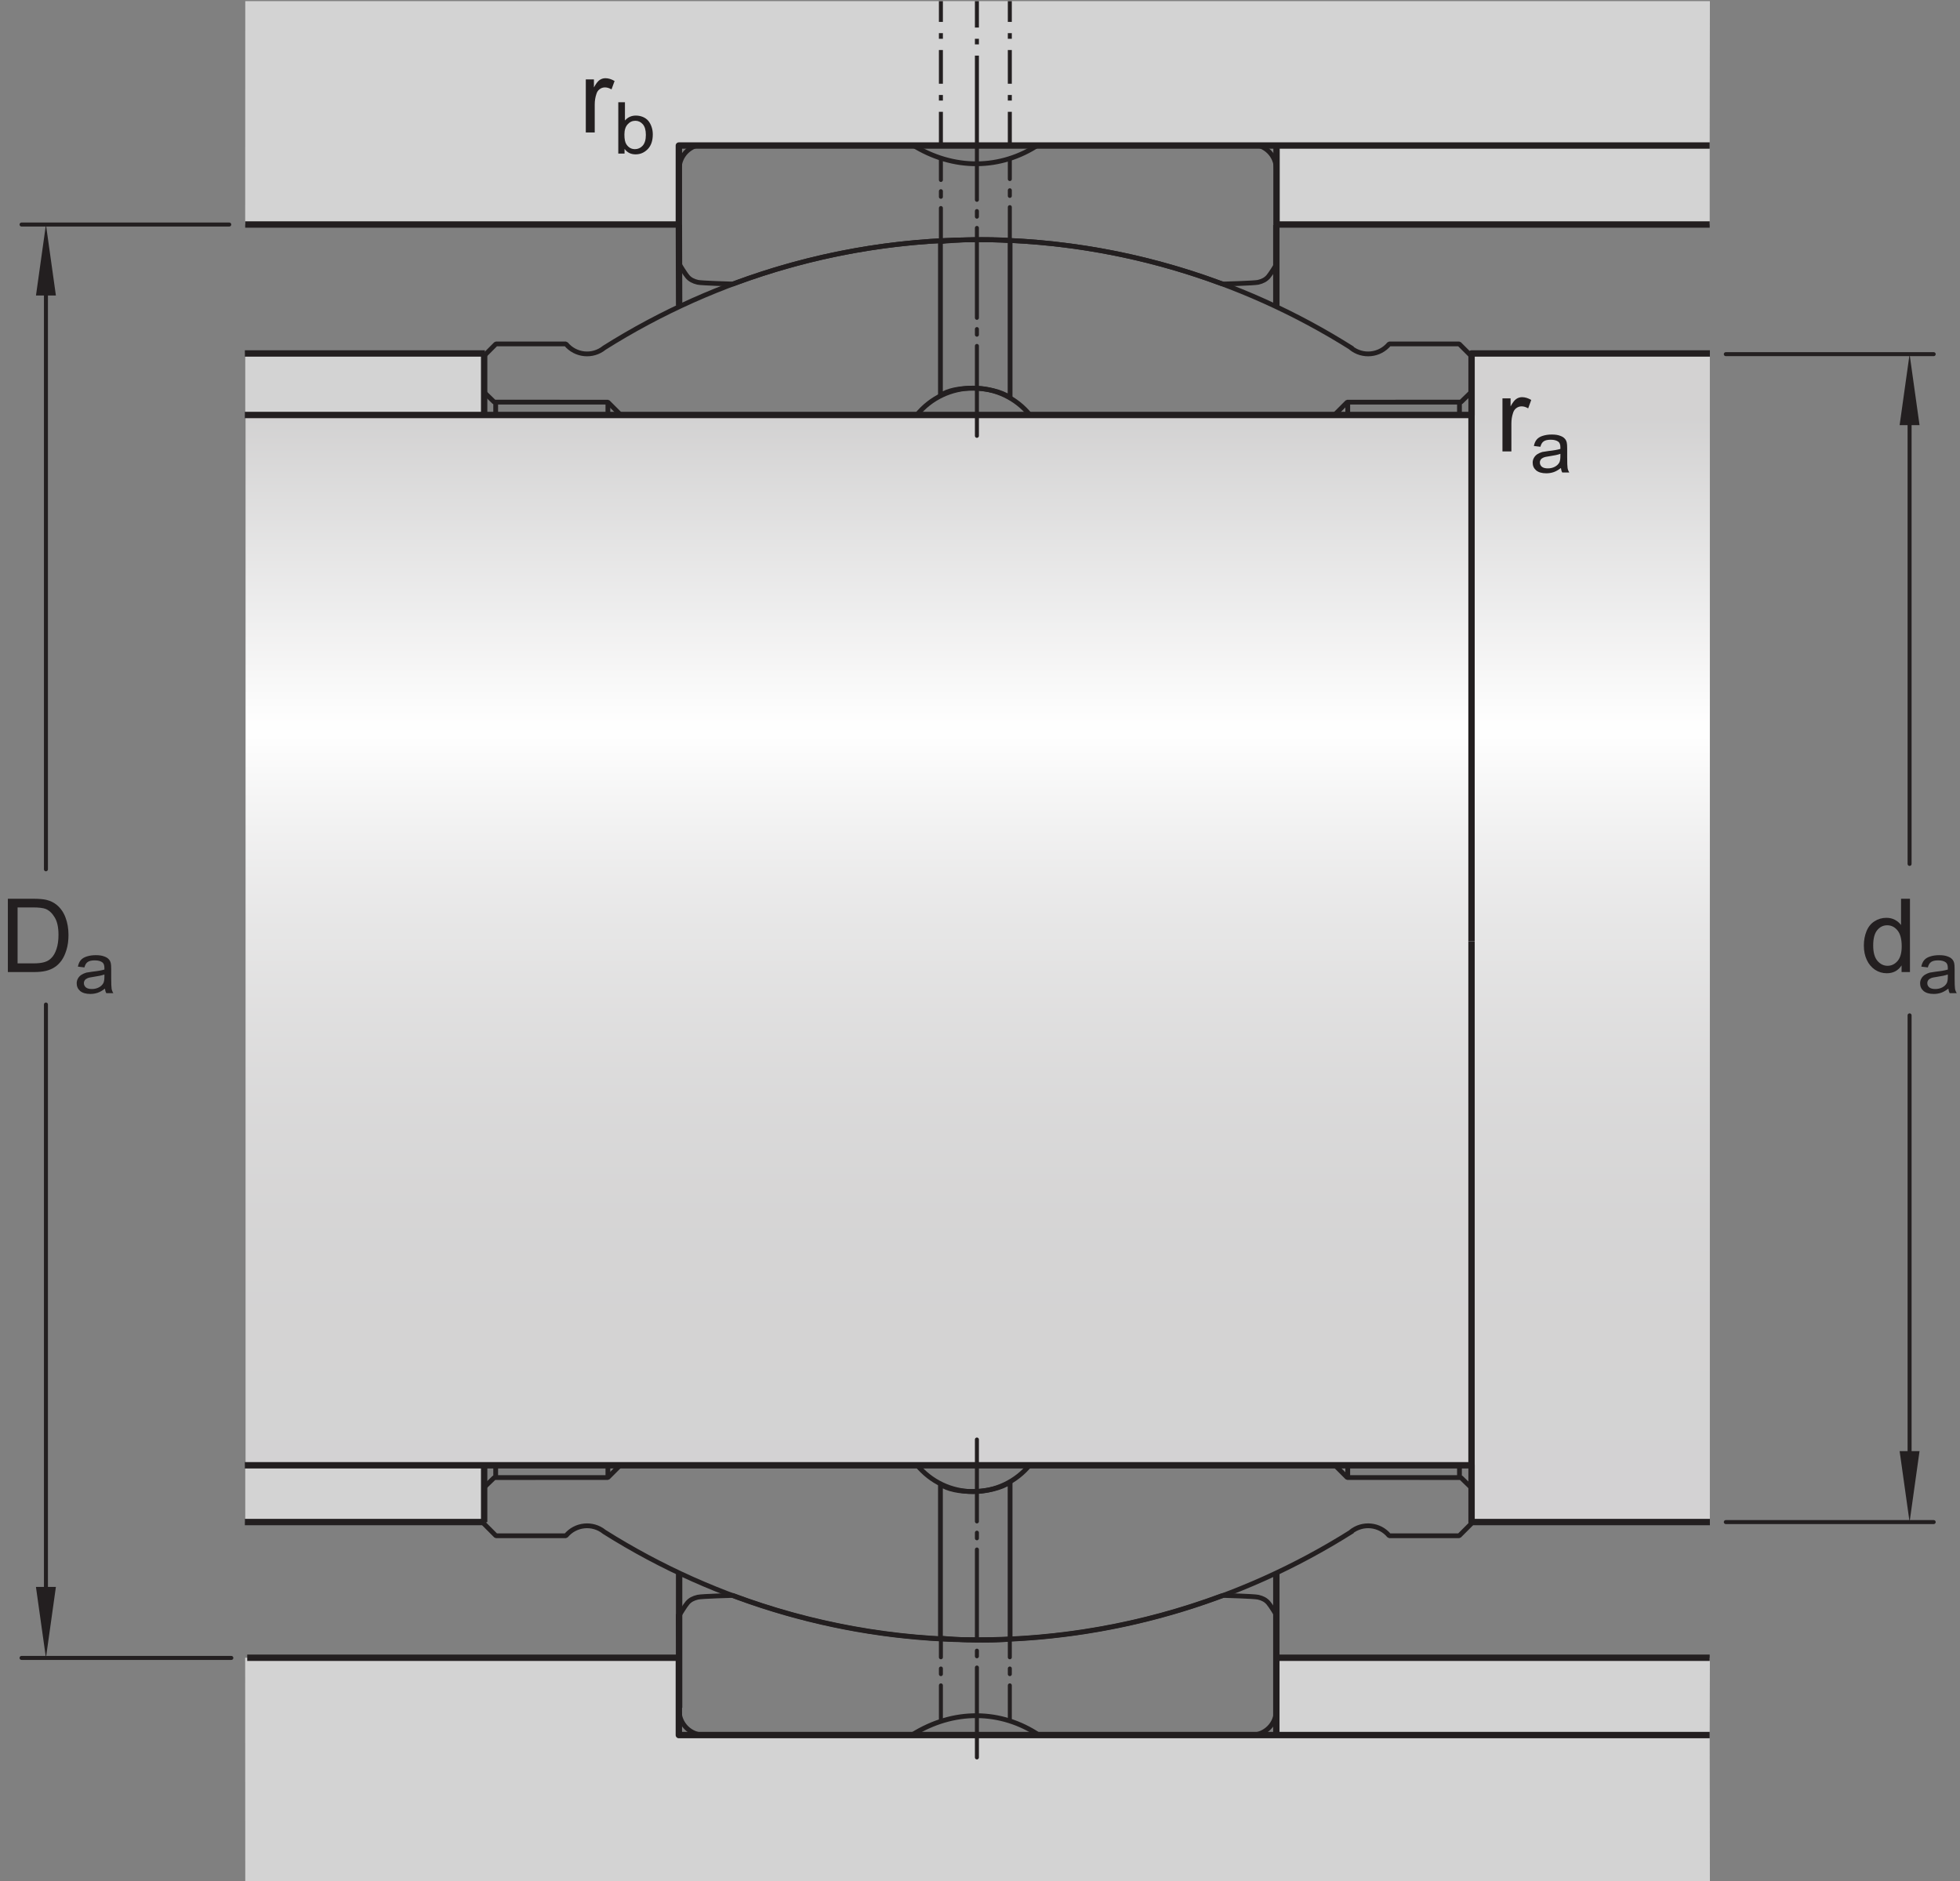 <?xml version="1.0" encoding="UTF-8"?>
<svg xmlns="http://www.w3.org/2000/svg" xmlns:xlink="http://www.w3.org/1999/xlink" width="229.85pt" height="220.59pt" viewBox="0 0 229.85 220.59" version="1.1">
<rect x="0" y="0" width="229.85" height="220.59" fill="#808080" stroke="none"/>
<defs>
<g>
<symbol overflow="visible" id="glyph0-0">
<path style="stroke:none;" d="M 1.5 0 L 1.5 -7.5 L 7.5 -7.5 L 7.5 0 Z M 1.688 -0.188 L 7.312 -0.188 L 7.312 -7.312 L 1.688 -7.312 Z M 1.688 -0.188 "/>
</symbol>
<symbol overflow="visible" id="glyph0-1">
<path style="stroke:none;" d="M 0.922 0 L 0.922 -8.594 L 3.891 -8.594 C 4.555 -8.594 5.066 -8.551 5.422 -8.469 C 5.91 -8.352 6.328 -8.148 6.672 -7.859 C 7.129 -7.473 7.469 -6.977 7.688 -6.375 C 7.914 -5.781 8.031 -5.102 8.031 -4.344 C 8.031 -3.688 7.953 -3.109 7.797 -2.609 C 7.648 -2.109 7.457 -1.691 7.219 -1.359 C 6.977 -1.023 6.711 -0.766 6.422 -0.578 C 6.141 -0.391 5.801 -0.242 5.406 -0.141 C 5.008 -0.047 4.551 0 4.031 0 Z M 2.062 -1.016 L 3.891 -1.016 C 4.461 -1.016 4.91 -1.066 5.234 -1.172 C 5.555 -1.273 5.812 -1.426 6 -1.625 C 6.27 -1.883 6.477 -2.242 6.625 -2.703 C 6.781 -3.16 6.859 -3.711 6.859 -4.359 C 6.859 -5.254 6.707 -5.941 6.406 -6.422 C 6.113 -6.91 5.758 -7.238 5.344 -7.406 C 5.031 -7.52 4.539 -7.578 3.875 -7.578 L 2.062 -7.578 Z M 2.062 -1.016 "/>
</symbol>
<symbol overflow="visible" id="glyph0-2">
<path style="stroke:none;" d="M 4.828 0 L 4.828 -0.781 C 4.43 -0.164 3.852 0.141 3.094 0.141 C 2.594 0.141 2.133 0.004 1.719 -0.266 C 1.301 -0.547 0.977 -0.93 0.75 -1.422 C 0.52 -1.91 0.406 -2.473 0.406 -3.109 C 0.406 -3.723 0.508 -4.285 0.719 -4.797 C 0.926 -5.305 1.238 -5.691 1.656 -5.953 C 2.07 -6.223 2.535 -6.359 3.047 -6.359 C 3.422 -6.359 3.754 -6.281 4.047 -6.125 C 4.336 -5.969 4.578 -5.766 4.766 -5.516 L 4.766 -8.594 L 5.812 -8.594 L 5.812 0 Z M 1.5 -3.109 C 1.5 -2.305 1.664 -1.707 2 -1.312 C 2.332 -0.926 2.727 -0.734 3.188 -0.734 C 3.645 -0.734 4.035 -0.922 4.359 -1.297 C 4.68 -1.672 4.844 -2.242 4.844 -3.016 C 4.844 -3.867 4.676 -4.492 4.344 -4.891 C 4.02 -5.285 3.617 -5.484 3.141 -5.484 C 2.672 -5.484 2.281 -5.289 1.969 -4.906 C 1.656 -4.531 1.5 -3.93 1.5 -3.109 Z M 1.5 -3.109 "/>
</symbol>
<symbol overflow="visible" id="glyph0-3">
<path style="stroke:none;" d="M 0.781 0 L 0.781 -6.219 L 1.734 -6.219 L 1.734 -5.281 C 1.973 -5.719 2.191 -6.004 2.391 -6.141 C 2.598 -6.285 2.828 -6.359 3.078 -6.359 C 3.43 -6.359 3.789 -6.25 4.156 -6.031 L 3.797 -5.047 C 3.535 -5.203 3.281 -5.281 3.031 -5.281 C 2.789 -5.281 2.578 -5.207 2.391 -5.062 C 2.211 -4.926 2.086 -4.734 2.016 -4.484 C 1.891 -4.109 1.828 -3.703 1.828 -3.266 L 1.828 0 Z M 0.781 0 "/>
</symbol>
<symbol overflow="visible" id="glyph1-0">
<path style="stroke:none;" d="M 1.125 0 L 1.125 -5.25 L 5.625 -5.25 L 5.625 0 Z M 1.266 -0.125 L 5.484 -0.125 L 5.484 -5.125 L 1.266 -5.125 Z M 1.266 -0.125 "/>
</symbol>
<symbol overflow="visible" id="glyph1-1">
<path style="stroke:none;" d="M 3.641 -0.531 C 3.348 -0.301 3.066 -0.141 2.797 -0.047 C 2.523 0.047 2.234 0.094 1.922 0.094 C 1.41 0.094 1.016 -0.02 0.734 -0.25 C 0.461 -0.488 0.328 -0.789 0.328 -1.156 C 0.328 -1.363 0.379 -1.555 0.484 -1.734 C 0.586 -1.91 0.723 -2.051 0.891 -2.156 C 1.055 -2.258 1.242 -2.344 1.453 -2.406 C 1.609 -2.438 1.844 -2.473 2.156 -2.516 C 2.801 -2.586 3.273 -2.672 3.578 -2.766 C 3.578 -2.867 3.578 -2.93 3.578 -2.953 C 3.578 -3.254 3.504 -3.469 3.359 -3.594 C 3.148 -3.758 2.848 -3.844 2.453 -3.844 C 2.078 -3.844 1.801 -3.781 1.625 -3.656 C 1.445 -3.539 1.316 -3.328 1.234 -3.016 L 0.469 -3.109 C 0.531 -3.422 0.641 -3.672 0.797 -3.859 C 0.961 -4.055 1.195 -4.203 1.5 -4.297 C 1.812 -4.398 2.164 -4.453 2.562 -4.453 C 2.969 -4.453 3.289 -4.406 3.531 -4.312 C 3.781 -4.227 3.961 -4.117 4.078 -3.984 C 4.203 -3.859 4.285 -3.695 4.328 -3.5 C 4.359 -3.363 4.375 -3.133 4.375 -2.812 L 4.375 -1.828 C 4.375 -1.141 4.391 -0.703 4.422 -0.516 C 4.453 -0.336 4.52 -0.164 4.625 0 L 3.797 0 C 3.711 -0.156 3.66 -0.332 3.641 -0.531 Z M 3.578 -2.188 C 3.285 -2.082 2.852 -1.988 2.281 -1.906 C 1.957 -1.863 1.727 -1.812 1.594 -1.75 C 1.457 -1.695 1.352 -1.617 1.281 -1.516 C 1.207 -1.41 1.172 -1.297 1.172 -1.172 C 1.172 -0.973 1.25 -0.805 1.406 -0.672 C 1.562 -0.547 1.797 -0.484 2.109 -0.484 C 2.41 -0.484 2.68 -0.547 2.922 -0.672 C 3.16 -0.797 3.336 -0.961 3.453 -1.172 C 3.535 -1.336 3.578 -1.586 3.578 -1.922 Z M 3.578 -2.188 "/>
</symbol>
<symbol overflow="visible" id="glyph1-2">
<path style="stroke:none;" d="M 1.328 0 L 0.594 0 L 0.594 -6.016 L 1.375 -6.016 L 1.375 -3.875 C 1.707 -4.258 2.133 -4.453 2.656 -4.453 C 2.945 -4.453 3.219 -4.398 3.469 -4.297 C 3.727 -4.191 3.941 -4.039 4.109 -3.844 C 4.273 -3.645 4.406 -3.406 4.5 -3.125 C 4.594 -2.852 4.641 -2.562 4.641 -2.25 C 4.641 -1.5 4.441 -0.922 4.047 -0.516 C 3.648 -0.109 3.176 0.094 2.625 0.094 C 2.07 0.094 1.641 -0.117 1.328 -0.547 Z M 1.312 -2.219 C 1.312 -1.688 1.391 -1.305 1.547 -1.078 C 1.797 -0.703 2.129 -0.516 2.547 -0.516 C 2.898 -0.516 3.203 -0.648 3.453 -0.922 C 3.703 -1.203 3.828 -1.625 3.828 -2.188 C 3.828 -2.75 3.707 -3.164 3.469 -3.438 C 3.227 -3.707 2.938 -3.844 2.594 -3.844 C 2.238 -3.844 1.938 -3.703 1.688 -3.422 C 1.438 -3.148 1.312 -2.75 1.312 -2.219 Z M 1.312 -2.219 "/>
</symbol>
</g>
<clipPath id="clip1">
  <path d="M 172.57 41.445 L 200.516 41.445 L 200.516 48.66 L 172.57 48.66 Z M 28.797 48.66 L 200.516 48.66 L 200.516 171.789 L 28.797 171.789 Z M 172.57 171.789 L 200.516 171.789 L 200.516 178.477 L 172.57 178.477 Z M 172.57 171.789 "/>
</clipPath>
<linearGradient id="linear0" gradientUnits="userSpaceOnUse" x1="-0.064" y1="0" x2="1.068" y2="0" gradientTransform="matrix(0,121.014,-121.014,0,114.657,49.191)">
<stop offset="0" style="stop-color:rgb(82.745%,82.431%,82.509%);stop-opacity:1;"/>
<stop offset="0.031" style="stop-color:rgb(82.745%,82.431%,82.509%);stop-opacity:1;"/>
<stop offset="0.047" style="stop-color:rgb(82.745%,82.431%,82.509%);stop-opacity:1;"/>
<stop offset="0.055" style="stop-color:rgb(82.745%,82.431%,82.509%);stop-opacity:1;"/>
<stop offset="0.059" style="stop-color:rgb(82.941%,82.629%,82.707%);stop-opacity:1;"/>
<stop offset="0.062" style="stop-color:rgb(83.134%,82.828%,82.904%);stop-opacity:1;"/>
<stop offset="0.066" style="stop-color:rgb(83.389%,83.087%,83.162%);stop-opacity:1;"/>
<stop offset="0.07" style="stop-color:rgb(83.643%,83.345%,83.42%);stop-opacity:1;"/>
<stop offset="0.074" style="stop-color:rgb(83.899%,83.606%,83.678%);stop-opacity:1;"/>
<stop offset="0.078" style="stop-color:rgb(84.152%,83.864%,83.936%);stop-opacity:1;"/>
<stop offset="0.082" style="stop-color:rgb(84.407%,84.123%,84.193%);stop-opacity:1;"/>
<stop offset="0.086" style="stop-color:rgb(84.66%,84.381%,84.451%);stop-opacity:1;"/>
<stop offset="0.09" style="stop-color:rgb(84.917%,84.642%,84.709%);stop-opacity:1;"/>
<stop offset="0.094" style="stop-color:rgb(85.17%,84.9%,84.967%);stop-opacity:1;"/>
<stop offset="0.098" style="stop-color:rgb(85.425%,85.159%,85.225%);stop-opacity:1;"/>
<stop offset="0.102" style="stop-color:rgb(85.678%,85.417%,85.483%);stop-opacity:1;"/>
<stop offset="0.105" style="stop-color:rgb(85.934%,85.678%,85.741%);stop-opacity:1;"/>
<stop offset="0.109" style="stop-color:rgb(86.188%,85.936%,85.999%);stop-opacity:1;"/>
<stop offset="0.113" style="stop-color:rgb(86.443%,86.195%,86.256%);stop-opacity:1;"/>
<stop offset="0.117" style="stop-color:rgb(86.696%,86.453%,86.514%);stop-opacity:1;"/>
<stop offset="0.121" style="stop-color:rgb(86.951%,86.714%,86.772%);stop-opacity:1;"/>
<stop offset="0.125" style="stop-color:rgb(87.206%,86.972%,87.03%);stop-opacity:1;"/>
<stop offset="0.129" style="stop-color:rgb(87.459%,87.231%,87.288%);stop-opacity:1;"/>
<stop offset="0.133" style="stop-color:rgb(87.714%,87.489%,87.546%);stop-opacity:1;"/>
<stop offset="0.137" style="stop-color:rgb(87.968%,87.75%,87.804%);stop-opacity:1;"/>
<stop offset="0.141" style="stop-color:rgb(88.223%,88.008%,88.062%);stop-opacity:1;"/>
<stop offset="0.145" style="stop-color:rgb(88.477%,88.268%,88.319%);stop-opacity:1;"/>
<stop offset="0.148" style="stop-color:rgb(88.731%,88.525%,88.577%);stop-opacity:1;"/>
<stop offset="0.152" style="stop-color:rgb(88.986%,88.786%,88.835%);stop-opacity:1;"/>
<stop offset="0.156" style="stop-color:rgb(89.241%,89.044%,89.093%);stop-opacity:1;"/>
<stop offset="0.16" style="stop-color:rgb(89.494%,89.304%,89.351%);stop-opacity:1;"/>
<stop offset="0.164" style="stop-color:rgb(89.749%,89.561%,89.609%);stop-opacity:1;"/>
<stop offset="0.168" style="stop-color:rgb(90.004%,89.822%,89.867%);stop-opacity:1;"/>
<stop offset="0.172" style="stop-color:rgb(90.259%,90.08%,90.125%);stop-opacity:1;"/>
<stop offset="0.176" style="stop-color:rgb(90.512%,90.34%,90.382%);stop-opacity:1;"/>
<stop offset="0.18" style="stop-color:rgb(90.767%,90.598%,90.64%);stop-opacity:1;"/>
<stop offset="0.184" style="stop-color:rgb(91.022%,90.858%,90.898%);stop-opacity:1;"/>
<stop offset="0.188" style="stop-color:rgb(91.275%,91.116%,91.156%);stop-opacity:1;"/>
<stop offset="0.191" style="stop-color:rgb(91.53%,91.376%,91.414%);stop-opacity:1;"/>
<stop offset="0.195" style="stop-color:rgb(91.783%,91.634%,91.672%);stop-opacity:1;"/>
<stop offset="0.199" style="stop-color:rgb(92.039%,91.895%,91.93%);stop-opacity:1;"/>
<stop offset="0.203" style="stop-color:rgb(92.293%,92.152%,92.188%);stop-opacity:1;"/>
<stop offset="0.207" style="stop-color:rgb(92.548%,92.412%,92.445%);stop-opacity:1;"/>
<stop offset="0.211" style="stop-color:rgb(92.801%,92.67%,92.703%);stop-opacity:1;"/>
<stop offset="0.215" style="stop-color:rgb(93.057%,92.931%,92.961%);stop-opacity:1;"/>
<stop offset="0.219" style="stop-color:rgb(93.311%,93.188%,93.219%);stop-opacity:1;"/>
<stop offset="0.223" style="stop-color:rgb(93.565%,93.448%,93.477%);stop-opacity:1;"/>
<stop offset="0.227" style="stop-color:rgb(93.819%,93.706%,93.735%);stop-opacity:1;"/>
<stop offset="0.23" style="stop-color:rgb(94.073%,93.967%,93.993%);stop-opacity:1;"/>
<stop offset="0.234" style="stop-color:rgb(94.328%,94.225%,94.25%);stop-opacity:1;"/>
<stop offset="0.238" style="stop-color:rgb(94.582%,94.484%,94.508%);stop-opacity:1;"/>
<stop offset="0.242" style="stop-color:rgb(94.836%,94.742%,94.766%);stop-opacity:1;"/>
<stop offset="0.246" style="stop-color:rgb(95.091%,95.003%,95.024%);stop-opacity:1;"/>
<stop offset="0.25" style="stop-color:rgb(95.346%,95.261%,95.282%);stop-opacity:1;"/>
<stop offset="0.254" style="stop-color:rgb(95.599%,95.52%,95.54%);stop-opacity:1;"/>
<stop offset="0.258" style="stop-color:rgb(95.854%,95.778%,95.798%);stop-opacity:1;"/>
<stop offset="0.262" style="stop-color:rgb(96.109%,96.039%,96.056%);stop-opacity:1;"/>
<stop offset="0.266" style="stop-color:rgb(96.364%,96.297%,96.313%);stop-opacity:1;"/>
<stop offset="0.27" style="stop-color:rgb(96.617%,96.556%,96.571%);stop-opacity:1;"/>
<stop offset="0.273" style="stop-color:rgb(96.872%,96.814%,96.829%);stop-opacity:1;"/>
<stop offset="0.277" style="stop-color:rgb(97.127%,97.075%,97.087%);stop-opacity:1;"/>
<stop offset="0.281" style="stop-color:rgb(97.382%,97.333%,97.345%);stop-opacity:1;"/>
<stop offset="0.285" style="stop-color:rgb(97.635%,97.592%,97.603%);stop-opacity:1;"/>
<stop offset="0.289" style="stop-color:rgb(97.89%,97.85%,97.861%);stop-opacity:1;"/>
<stop offset="0.293" style="stop-color:rgb(98.145%,98.111%,98.119%);stop-opacity:1;"/>
<stop offset="0.297" style="stop-color:rgb(98.398%,98.369%,98.376%);stop-opacity:1;"/>
<stop offset="0.301" style="stop-color:rgb(98.653%,98.628%,98.634%);stop-opacity:1;"/>
<stop offset="0.305" style="stop-color:rgb(98.906%,98.886%,98.892%);stop-opacity:1;"/>
<stop offset="0.309" style="stop-color:rgb(99.162%,99.147%,99.15%);stop-opacity:1;"/>
<stop offset="0.312" style="stop-color:rgb(99.416%,99.405%,99.408%);stop-opacity:1;"/>
<stop offset="0.328" style="stop-color:rgb(99.475%,99.466%,99.467%);stop-opacity:1;"/>
<stop offset="0.332" style="stop-color:rgb(99.266%,99.252%,99.255%);stop-opacity:1;"/>
<stop offset="0.336" style="stop-color:rgb(98.997%,98.979%,98.984%);stop-opacity:1;"/>
<stop offset="0.34" style="stop-color:rgb(98.735%,98.712%,98.718%);stop-opacity:1;"/>
<stop offset="0.344" style="stop-color:rgb(98.473%,98.445%,98.451%);stop-opacity:1;"/>
<stop offset="0.348" style="stop-color:rgb(98.215%,98.181%,98.19%);stop-opacity:1;"/>
<stop offset="0.352" style="stop-color:rgb(97.957%,97.919%,97.928%);stop-opacity:1;"/>
<stop offset="0.355" style="stop-color:rgb(97.705%,97.662%,97.673%);stop-opacity:1;"/>
<stop offset="0.359" style="stop-color:rgb(97.452%,97.406%,97.417%);stop-opacity:1;"/>
<stop offset="0.363" style="stop-color:rgb(97.205%,97.154%,97.166%);stop-opacity:1;"/>
<stop offset="0.367" style="stop-color:rgb(96.957%,96.902%,96.916%);stop-opacity:1;"/>
<stop offset="0.371" style="stop-color:rgb(96.715%,96.655%,96.671%);stop-opacity:1;"/>
<stop offset="0.375" style="stop-color:rgb(96.471%,96.407%,96.423%);stop-opacity:1;"/>
<stop offset="0.379" style="stop-color:rgb(96.234%,96.165%,96.182%);stop-opacity:1;"/>
<stop offset="0.383" style="stop-color:rgb(95.998%,95.924%,95.943%);stop-opacity:1;"/>
<stop offset="0.387" style="stop-color:rgb(95.766%,95.689%,95.708%);stop-opacity:1;"/>
<stop offset="0.391" style="stop-color:rgb(95.532%,95.451%,95.471%);stop-opacity:1;"/>
<stop offset="0.395" style="stop-color:rgb(95.306%,95.221%,95.242%);stop-opacity:1;"/>
<stop offset="0.398" style="stop-color:rgb(95.079%,94.989%,95.012%);stop-opacity:1;"/>
<stop offset="0.402" style="stop-color:rgb(94.856%,94.763%,94.786%);stop-opacity:1;"/>
<stop offset="0.406" style="stop-color:rgb(94.633%,94.536%,94.56%);stop-opacity:1;"/>
<stop offset="0.41" style="stop-color:rgb(94.417%,94.315%,94.341%);stop-opacity:1;"/>
<stop offset="0.414" style="stop-color:rgb(94.199%,94.092%,94.119%);stop-opacity:1;"/>
<stop offset="0.418" style="stop-color:rgb(93.987%,93.877%,93.904%);stop-opacity:1;"/>
<stop offset="0.422" style="stop-color:rgb(93.773%,93.66%,93.687%);stop-opacity:1;"/>
<stop offset="0.426" style="stop-color:rgb(93.565%,93.449%,93.478%);stop-opacity:1;"/>
<stop offset="0.43" style="stop-color:rgb(93.358%,93.237%,93.268%);stop-opacity:1;"/>
<stop offset="0.434" style="stop-color:rgb(93.155%,93.031%,93.062%);stop-opacity:1;"/>
<stop offset="0.438" style="stop-color:rgb(92.952%,92.824%,92.856%);stop-opacity:1;"/>
<stop offset="0.441" style="stop-color:rgb(92.755%,92.624%,92.656%);stop-opacity:1;"/>
<stop offset="0.445" style="stop-color:rgb(92.557%,92.421%,92.455%);stop-opacity:1;"/>
<stop offset="0.449" style="stop-color:rgb(92.363%,92.224%,92.259%);stop-opacity:1;"/>
<stop offset="0.453" style="stop-color:rgb(92.169%,92.027%,92.062%);stop-opacity:1;"/>
<stop offset="0.457" style="stop-color:rgb(91.982%,91.835%,91.872%);stop-opacity:1;"/>
<stop offset="0.461" style="stop-color:rgb(91.792%,91.643%,91.679%);stop-opacity:1;"/>
<stop offset="0.465" style="stop-color:rgb(91.608%,91.455%,91.493%);stop-opacity:1;"/>
<stop offset="0.469" style="stop-color:rgb(91.423%,91.267%,91.306%);stop-opacity:1;"/>
<stop offset="0.473" style="stop-color:rgb(91.245%,91.084%,91.124%);stop-opacity:1;"/>
<stop offset="0.477" style="stop-color:rgb(91.063%,90.901%,90.941%);stop-opacity:1;"/>
<stop offset="0.48" style="stop-color:rgb(90.891%,90.724%,90.765%);stop-opacity:1;"/>
<stop offset="0.484" style="stop-color:rgb(90.715%,90.546%,90.588%);stop-opacity:1;"/>
<stop offset="0.488" style="stop-color:rgb(90.546%,90.373%,90.416%);stop-opacity:1;"/>
<stop offset="0.492" style="stop-color:rgb(90.373%,90.199%,90.242%);stop-opacity:1;"/>
<stop offset="0.5" style="stop-color:rgb(90.208%,90.03%,90.074%);stop-opacity:1;"/>
<stop offset="0.508" style="stop-color:rgb(89.88%,89.696%,89.742%);stop-opacity:1;"/>
<stop offset="0.516" style="stop-color:rgb(89.561%,89.372%,89.42%);stop-opacity:1;"/>
<stop offset="0.523" style="stop-color:rgb(89.252%,89.055%,89.104%);stop-opacity:1;"/>
<stop offset="0.531" style="stop-color:rgb(88.951%,88.75%,88.8%);stop-opacity:1;"/>
<stop offset="0.539" style="stop-color:rgb(88.658%,88.452%,88.504%);stop-opacity:1;"/>
<stop offset="0.547" style="stop-color:rgb(88.374%,88.162%,88.216%);stop-opacity:1;"/>
<stop offset="0.555" style="stop-color:rgb(88.098%,87.881%,87.935%);stop-opacity:1;"/>
<stop offset="0.562" style="stop-color:rgb(87.831%,87.61%,87.665%);stop-opacity:1;"/>
<stop offset="0.57" style="stop-color:rgb(87.572%,87.346%,87.401%);stop-opacity:1;"/>
<stop offset="0.578" style="stop-color:rgb(87.321%,87.091%,87.148%);stop-opacity:1;"/>
<stop offset="0.586" style="stop-color:rgb(87.077%,86.842%,86.9%);stop-opacity:1;"/>
<stop offset="0.594" style="stop-color:rgb(86.844%,86.604%,86.664%);stop-opacity:1;"/>
<stop offset="0.602" style="stop-color:rgb(86.615%,86.372%,86.432%);stop-opacity:1;"/>
<stop offset="0.609" style="stop-color:rgb(86.395%,86.148%,86.209%);stop-opacity:1;"/>
<stop offset="0.617" style="stop-color:rgb(86.183%,85.933%,85.995%);stop-opacity:1;"/>
<stop offset="0.625" style="stop-color:rgb(85.98%,85.725%,85.788%);stop-opacity:1;"/>
<stop offset="0.633" style="stop-color:rgb(85.783%,85.526%,85.59%);stop-opacity:1;"/>
<stop offset="0.641" style="stop-color:rgb(85.596%,85.333%,85.399%);stop-opacity:1;"/>
<stop offset="0.648" style="stop-color:rgb(85.414%,85.149%,85.214%);stop-opacity:1;"/>
<stop offset="0.656" style="stop-color:rgb(85.239%,84.97%,85.037%);stop-opacity:1;"/>
<stop offset="0.672" style="stop-color:rgb(84.993%,84.72%,84.787%);stop-opacity:1;"/>
<stop offset="0.688" style="stop-color:rgb(84.685%,84.406%,84.476%);stop-opacity:1;"/>
<stop offset="0.703" style="stop-color:rgb(84.404%,84.12%,84.19%);stop-opacity:1;"/>
<stop offset="0.719" style="stop-color:rgb(84.151%,83.862%,83.934%);stop-opacity:1;"/>
<stop offset="0.734" style="stop-color:rgb(83.92%,83.629%,83.701%);stop-opacity:1;"/>
<stop offset="0.75" style="stop-color:rgb(83.716%,83.42%,83.493%);stop-opacity:1;"/>
<stop offset="0.781" style="stop-color:rgb(83.459%,83.157%,83.232%);stop-opacity:1;"/>
<stop offset="0.812" style="stop-color:rgb(83.183%,82.877%,82.953%);stop-opacity:1;"/>
<stop offset="0.875" style="stop-color:rgb(82.933%,82.623%,82.7%);stop-opacity:1;"/>
<stop offset="1" style="stop-color:rgb(82.774%,82.462%,82.539%);stop-opacity:1;"/>
</linearGradient>
<clipPath id="clip2">
  <path d="M 28 194 L 201 194 L 201 220.59 L 28 220.59 Z M 28 194 "/>
</clipPath>
<clipPath id="clip3">
  <path d="M 225 112 L 229.852 112 L 229.852 117 L 225 117 Z M 225 112 "/>
</clipPath>
</defs>
<g id="surface1">
<path style="fill:none;stroke-width:5.61;stroke-linecap:round;stroke-linejoin:miter;stroke:rgb(13.73%,12.16%,12.549%);stroke-opacity:1;stroke-miterlimit:1;" d="M 858.984 1872.697 C 1043.789 1941.916 1247.148 1942.15 1432.031 1873.478 L 1434.648 1872.853 C 1434.648 1872.853 1470.781 1873.83 1475.469 1874.884 C 1480.781 1876.134 1484.414 1878.127 1487.344 1881.486 C 1490.234 1884.806 1496.445 1895.08 1496.445 1895.08 L 1496.641 1895.08 L 1496.719 2007.384 C 1496.719 2015.158 1493.711 2022.541 1488.203 2028.048 C 1482.695 2033.517 1475.352 2036.603 1467.539 2036.603 L 1218.594 2036.603 L 1218.477 2036.642 C 1173.906 2006.838 1118.242 2005.744 1069.531 2036.408 L 1068.477 2036.603 L 825.586 2036.603 C 817.812 2036.603 810.43 2033.517 804.922 2028.048 C 799.453 2022.541 796.406 2015.158 796.406 2007.384 L 795.352 1895.08 L 797.227 1895.08 C 797.227 1895.08 803.398 1884.806 806.289 1881.486 C 809.219 1878.127 812.891 1876.134 818.242 1874.884 C 822.93 1873.83 859.023 1872.853 859.023 1872.853 Z M 858.984 1872.697 " transform="matrix(0.1,0,0,-0.1,0,220.59)"/>
<path style="fill:none;stroke-width:5.61;stroke-linecap:round;stroke-linejoin:miter;stroke:rgb(13.73%,12.16%,12.549%);stroke-opacity:1;stroke-miterlimit:1;" d="M 858.984 335.275 C 1043.789 266.056 1247.148 265.822 1432.031 334.455 L 1434.648 335.119 C 1434.648 335.119 1470.781 334.142 1475.469 333.048 C 1480.781 331.798 1484.414 329.806 1487.344 326.447 C 1490.234 323.166 1496.445 312.853 1496.445 312.853 L 1496.641 312.853 L 1496.719 200.548 C 1496.719 192.775 1493.711 185.392 1488.203 179.923 C 1482.695 174.416 1475.352 171.369 1467.539 171.369 L 1218.594 171.369 L 1218.477 171.291 C 1173.906 201.134 1118.242 202.189 1069.531 171.525 L 1068.477 171.369 L 825.586 171.369 C 817.812 171.369 810.43 174.416 804.922 179.923 C 799.453 185.392 796.406 192.775 796.406 200.548 L 795.352 312.853 L 797.227 312.853 C 797.227 312.853 803.398 323.166 806.289 326.447 C 809.219 329.806 812.891 331.798 818.242 333.048 C 822.93 334.142 859.023 335.119 859.023 335.119 Z M 858.984 335.275 " transform="matrix(0.1,0,0,-0.1,0,220.59)"/>
<path style="fill:none;stroke-width:5.61;stroke-linecap:round;stroke-linejoin:miter;stroke:rgb(13.73%,12.16%,12.549%);stroke-opacity:1;stroke-miterlimit:1;" d="M 1564.727 1719.103 L 1208.008 1719.103 L 1207.852 1719.259 C 1191.602 1739.259 1167.305 1750.822 1141.523 1750.822 C 1115.742 1750.861 1091.445 1739.338 1075.156 1719.338 L 1074.922 1719.103 L 728.125 1719.103 L 712.891 1734.338 L 579.648 1734.377 L 567.5 1746.173 L 567.617 1745.822 L 567.617 1788.595 L 581.602 1802.619 L 663.672 1802.619 C 674.883 1788.986 695 1786.955 708.672 1798.127 C 977.422 1967.384 1317.734 1966.994 1586.094 1797.111 L 1584.141 1798.127 C 1597.852 1786.955 1617.969 1788.986 1629.141 1802.619 L 1711.211 1802.619 L 1725.234 1788.595 L 1725.234 1745.822 L 1725.352 1746.173 L 1713.203 1734.377 L 1579.922 1734.338 L 1564.727 1719.103 " transform="matrix(0.1,0,0,-0.1,0,220.59)"/>
<path style="fill:none;stroke-width:5.61;stroke-linecap:butt;stroke-linejoin:round;stroke:rgb(13.73%,12.16%,12.549%);stroke-opacity:1;stroke-miterlimit:1;" d="M 1580.508 473.908 L 1580.508 1102.775 " transform="matrix(0.1,0,0,-0.1,0,220.59)"/>
<path style="fill:none;stroke-width:5.61;stroke-linecap:butt;stroke-linejoin:round;stroke:rgb(13.73%,12.16%,12.549%);stroke-opacity:1;stroke-miterlimit:1;" d="M 1580.508 1734.338 L 1580.508 1102.775 " transform="matrix(0.1,0,0,-0.1,0,220.59)"/>
<path style="fill:none;stroke-width:5.61;stroke-linecap:butt;stroke-linejoin:round;stroke:rgb(13.73%,12.16%,12.549%);stroke-opacity:1;stroke-miterlimit:1;" d="M 712.891 1102.775 L 712.891 474.064 " transform="matrix(0.1,0,0,-0.1,0,220.59)"/>
<path style="fill:none;stroke-width:5.61;stroke-linecap:butt;stroke-linejoin:round;stroke:rgb(13.73%,12.16%,12.549%);stroke-opacity:1;stroke-miterlimit:1;" d="M 712.891 1102.775 L 712.891 1734.338 " transform="matrix(0.1,0,0,-0.1,0,220.59)"/>
<path style="fill:none;stroke-width:5.61;stroke-linecap:round;stroke-linejoin:miter;stroke:rgb(13.73%,12.16%,12.549%);stroke-opacity:1;stroke-miterlimit:1;" d="M 1102.852 1742.033 L 1102.852 1922.423 C 1118.32 1924.923 1169.492 1926.173 1184.531 1923.673 L 1184.531 1739.728 C 1163.242 1753.947 1118.32 1753.947 1102.852 1742.033 Z M 1102.852 1742.033 " transform="matrix(0.1,0,0,-0.1,0,220.59)"/>
<path style="fill:none;stroke-width:5.61;stroke-linecap:round;stroke-linejoin:miter;stroke:rgb(13.73%,12.16%,12.549%);stroke-opacity:1;stroke-miterlimit:1;" d="M 1564.727 488.595 L 1208.008 488.595 L 1207.852 488.4 C 1191.602 468.439 1167.305 456.877 1141.523 456.837 C 1115.742 456.837 1091.445 468.361 1075.156 488.361 L 1074.922 488.595 L 728.125 488.595 L 712.891 473.361 L 579.648 473.322 L 567.5 461.525 L 567.617 461.837 L 567.617 419.103 L 581.602 405.08 L 663.672 405.08 C 674.883 418.712 695 420.705 708.672 409.572 C 977.422 240.314 1317.734 240.705 1586.094 410.587 L 1584.141 409.572 C 1597.852 420.705 1617.969 418.712 1629.141 405.08 L 1711.211 405.08 L 1725.234 419.103 L 1725.234 461.837 L 1725.352 461.525 L 1713.203 473.322 L 1579.922 473.361 L 1564.727 488.595 " transform="matrix(0.1,0,0,-0.1,0,220.59)"/>
<path style="fill:none;stroke-width:5.61;stroke-linecap:round;stroke-linejoin:miter;stroke:rgb(13.73%,12.16%,12.549%);stroke-opacity:1;stroke-miterlimit:1;" d="M 1102.852 465.627 L 1102.852 285.275 C 1118.32 282.775 1169.492 281.525 1184.531 284.025 L 1184.531 467.97 C 1163.242 453.752 1118.32 453.752 1102.852 465.627 Z M 1102.852 465.627 " transform="matrix(0.1,0,0,-0.1,0,220.59)"/>
<path style="fill:none;stroke-width:5.61;stroke-linecap:butt;stroke-linejoin:round;stroke:rgb(13.73%,12.16%,12.549%);stroke-opacity:1;stroke-miterlimit:1;" d="M 581.289 1734.377 L 581.289 473.986 " transform="matrix(0.1,0,0,-0.1,0,220.59)"/>
<path style="fill:none;stroke-width:5.61;stroke-linecap:butt;stroke-linejoin:round;stroke:rgb(13.73%,12.16%,12.549%);stroke-opacity:1;stroke-miterlimit:1;" d="M 1711.523 1734.377 L 1711.523 473.986 " transform="matrix(0.1,0,0,-0.1,0,220.59)"/>
<g clip-path="url(#clip1)" clip-rule="nonzero">
<path style=" stroke:none;fill-rule:nonzero;fill:url(#linear0);" d="M 200.516 41.445 L 28.797 41.445 L 28.797 178.477 L 200.516 178.477 Z M 200.516 41.445 "/>
</g>
<path style=" stroke:none;fill-rule:nonzero;fill:rgb(82.751%,82.437%,82.515%);fill-opacity:1;" d="M 149.699 26.328 L 200.496 26.328 L 200.496 16.98 L 149.699 16.98 Z M 149.699 26.328 "/>
<path style="fill:none;stroke-width:7.48;stroke-linecap:butt;stroke-linejoin:round;stroke:rgb(13.73%,12.16%,12.549%);stroke-opacity:1;stroke-miterlimit:1;" d="M 1725.664 485.275 L 1725.664 1102.267 " transform="matrix(0.1,0,0,-0.1,0,220.59)"/>
<path style=" stroke:none;fill-rule:nonzero;fill:rgb(82.751%,82.437%,82.515%);fill-opacity:1;" d="M 28.754 26.328 L 79.609 26.328 L 79.609 17.023 L 200.496 17.023 L 200.52 0.137 L 28.762 0.137 "/>
<g clip-path="url(#clip2)" clip-rule="nonzero">
<path style=" stroke:none;fill-rule:nonzero;fill:rgb(82.751%,82.437%,82.515%);fill-opacity:1;" d="M 28.75 194.387 L 79.609 194.387 L 79.609 203.453 L 200.496 203.453 L 200.52 220.59 L 28.762 220.59 "/>
</g>
<path style=" stroke:none;fill-rule:nonzero;fill:rgb(82.751%,82.437%,82.515%);fill-opacity:1;" d="M 28.762 178.477 L 56.863 178.477 L 56.777 171.816 L 28.762 171.816 Z M 28.762 178.477 "/>
<path style=" stroke:none;fill-rule:nonzero;fill:rgb(82.751%,82.437%,82.515%);fill-opacity:1;" d="M 28.762 41.445 L 56.863 41.445 L 56.777 48.66 L 28.762 48.66 Z M 28.762 41.445 "/>
<path style=" stroke:none;fill-rule:nonzero;fill:rgb(82.751%,82.437%,82.515%);fill-opacity:1;" d="M 200.52 194.387 L 200.496 203.453 L 149.699 203.453 L 149.699 194.387 Z M 200.52 194.387 "/>
<path style="fill:none;stroke-width:7.48;stroke-linecap:butt;stroke-linejoin:round;stroke:rgb(13.73%,12.16%,12.549%);stroke-opacity:1;stroke-miterlimit:1;" d="M 2005.195 421.134 L 1725.703 421.134 L 1725.703 487.736 L 287.109 487.736 " transform="matrix(0.1,0,0,-0.1,0,220.59)"/>
<path style="fill:none;stroke-width:7.48;stroke-linecap:butt;stroke-linejoin:round;stroke:rgb(13.73%,12.16%,12.549%);stroke-opacity:1;stroke-miterlimit:1;" d="M 2005.195 1791.447 L 1725.703 1791.447 L 1725.703 1719.298 L 287.109 1719.298 " transform="matrix(0.1,0,0,-0.1,0,220.59)"/>
<path style="fill:none;stroke-width:7.48;stroke-linecap:butt;stroke-linejoin:round;stroke:rgb(13.73%,12.16%,12.549%);stroke-opacity:1;stroke-miterlimit:1;" d="M 289.922 262.033 L 796.094 262.033 L 796.094 171.369 L 2004.961 171.369 " transform="matrix(0.1,0,0,-0.1,0,220.59)"/>
<path style="fill:none;stroke-width:7.48;stroke-linecap:butt;stroke-linejoin:round;stroke:rgb(13.73%,12.16%,12.549%);stroke-opacity:1;stroke-miterlimit:1;" d="M 287.539 1942.619 L 796.094 1942.619 L 796.094 2035.236 L 2004.961 2035.236 " transform="matrix(0.1,0,0,-0.1,0,220.59)"/>
<path style="fill:none;stroke-width:7.48;stroke-linecap:butt;stroke-linejoin:round;stroke:rgb(13.73%,12.16%,12.549%);stroke-opacity:1;stroke-miterlimit:1;" d="M 1496.836 262.033 L 2004.961 262.033 " transform="matrix(0.1,0,0,-0.1,0,220.59)"/>
<path style="fill:none;stroke-width:7.48;stroke-linecap:butt;stroke-linejoin:round;stroke:rgb(13.73%,12.16%,12.549%);stroke-opacity:1;stroke-miterlimit:1;" d="M 1496.836 1942.619 L 2004.961 1942.619 " transform="matrix(0.1,0,0,-0.1,0,220.59)"/>
<path style="fill:none;stroke-width:7.48;stroke-linecap:butt;stroke-linejoin:round;stroke:rgb(13.73%,12.16%,12.549%);stroke-opacity:1;stroke-miterlimit:1;" d="M 568.633 421.134 L 287.148 421.134 " transform="matrix(0.1,0,0,-0.1,0,220.59)"/>
<path style="fill:none;stroke-width:7.48;stroke-linecap:butt;stroke-linejoin:round;stroke:rgb(13.73%,12.16%,12.549%);stroke-opacity:1;stroke-miterlimit:1;" d="M 568.633 1791.447 L 287.148 1791.447 " transform="matrix(0.1,0,0,-0.1,0,220.59)"/>
<path style="fill:none;stroke-width:7.48;stroke-linecap:butt;stroke-linejoin:round;stroke:rgb(13.73%,12.16%,12.549%);stroke-opacity:1;stroke-miterlimit:1;" d="M 567.773 421.134 L 567.773 484.806 " transform="matrix(0.1,0,0,-0.1,0,220.59)"/>
<path style="fill:none;stroke-width:7.48;stroke-linecap:butt;stroke-linejoin:round;stroke:rgb(13.73%,12.16%,12.549%);stroke-opacity:1;stroke-miterlimit:1;" d="M 567.773 1791.447 L 567.773 1719.728 " transform="matrix(0.1,0,0,-0.1,0,220.59)"/>
<path style="fill:none;stroke-width:7.48;stroke-linecap:butt;stroke-linejoin:round;stroke:rgb(13.73%,12.16%,12.549%);stroke-opacity:1;stroke-miterlimit:1;" d="M 1496.992 1942.619 L 1496.992 2035.666 " transform="matrix(0.1,0,0,-0.1,0,220.59)"/>
<path style="fill:none;stroke-width:7.48;stroke-linecap:butt;stroke-linejoin:round;stroke:rgb(13.73%,12.16%,12.549%);stroke-opacity:1;stroke-miterlimit:1;" d="M 1496.836 1942.619 L 1496.992 1942.619 " transform="matrix(0.1,0,0,-0.1,0,220.59)"/>
<path style="fill:none;stroke-width:4.68;stroke-linecap:butt;stroke-linejoin:miter;stroke:rgb(13.73%,12.16%,12.549%);stroke-opacity:1;stroke-dasharray:39.53,13.18,6.59,13.18;stroke-miterlimit:1;" d="M 1103.398 2035.236 L 1103.398 2204.533 " transform="matrix(0.1,0,0,-0.1,0,220.59)"/>
<path style="fill:none;stroke-width:4.68;stroke-linecap:round;stroke-linejoin:miter;stroke:rgb(13.73%,12.16%,12.549%);stroke-opacity:1;stroke-dasharray:39.53,13.18,6.59,13.18;stroke-miterlimit:1;" d="M 1103.398 1922.423 L 1103.398 2020.548 " transform="matrix(0.1,0,0,-0.1,0,220.59)"/>
<path style="fill:none;stroke-width:4.68;stroke-linecap:butt;stroke-linejoin:miter;stroke:rgb(13.73%,12.16%,12.549%);stroke-opacity:1;stroke-dasharray:39.53,13.18,6.59,13.18;stroke-miterlimit:1;" d="M 1184.219 2035.236 L 1184.219 2204.533 " transform="matrix(0.1,0,0,-0.1,0,220.59)"/>
<path style="fill:none;stroke-width:4.68;stroke-linecap:round;stroke-linejoin:miter;stroke:rgb(13.73%,12.16%,12.549%);stroke-opacity:1;stroke-dasharray:39.53,13.18,6.59,13.18;stroke-miterlimit:1;" d="M 1184.219 1923.478 L 1184.219 2020.041 " transform="matrix(0.1,0,0,-0.1,0,220.59)"/>
<path style="fill:none;stroke-width:4.68;stroke-linecap:butt;stroke-linejoin:miter;stroke:rgb(13.73%,12.16%,12.549%);stroke-opacity:1;stroke-dasharray:105.42,13.18,6.59,13.18;stroke-miterlimit:1;" d="M 1145.625 2035.236 L 1145.625 2204.533 " transform="matrix(0.1,0,0,-0.1,0,220.59)"/>
<path style="fill:none;stroke-width:4.68;stroke-linecap:round;stroke-linejoin:miter;stroke:rgb(13.73%,12.16%,12.549%);stroke-opacity:1;stroke-dasharray:105.42,13.18,6.59,13.18;stroke-miterlimit:1;" d="M 1145.625 1694.845 L 1145.625 2035.275 " transform="matrix(0.1,0,0,-0.1,0,220.59)"/>
<path style="fill:none;stroke-width:4.68;stroke-linecap:round;stroke-linejoin:miter;stroke:rgb(13.73%,12.16%,12.549%);stroke-opacity:1;stroke-dasharray:39.53,13.18,6.59,13.18;stroke-miterlimit:1;" d="M 1103.398 190.119 L 1103.398 283.478 " transform="matrix(0.1,0,0,-0.1,0,220.59)"/>
<path style="fill:none;stroke-width:4.68;stroke-linecap:round;stroke-linejoin:miter;stroke:rgb(13.73%,12.16%,12.549%);stroke-opacity:1;stroke-dasharray:39.53,13.18,6.59,13.18;stroke-miterlimit:1;" d="M 1184.219 190.119 L 1184.219 284.689 " transform="matrix(0.1,0,0,-0.1,0,220.59)"/>
<path style="fill:none;stroke-width:4.68;stroke-linecap:round;stroke-linejoin:miter;stroke:rgb(13.73%,12.16%,12.549%);stroke-opacity:1;stroke-dasharray:105.42,13.18,6.59,13.18;stroke-miterlimit:1;" d="M 1145.625 145.158 L 1145.625 517.931 " transform="matrix(0.1,0,0,-0.1,0,220.59)"/>
<path style="fill:none;stroke-width:4.68;stroke-linecap:round;stroke-linejoin:miter;stroke:rgb(13.73%,12.16%,12.549%);stroke-opacity:1;stroke-miterlimit:1;" d="M 53.867 1028.009 L 53.867 320.978 " transform="matrix(0.1,0,0,-0.1,0,220.59)"/>
<path style="fill:none;stroke-width:4.68;stroke-linecap:round;stroke-linejoin:miter;stroke:rgb(13.73%,12.16%,12.549%);stroke-opacity:1;stroke-miterlimit:1;" d="M 53.867 1893.595 L 53.867 1186.564 " transform="matrix(0.1,0,0,-0.1,0,220.59)"/>
<path style=" stroke:none;fill-rule:nonzero;fill:rgb(13.73%,12.16%,12.549%);fill-opacity:1;" d="M 4.219 34.648 L 5.387 26.328 L 6.555 34.648 "/>
<path style=" stroke:none;fill-rule:nonzero;fill:rgb(13.73%,12.16%,12.549%);fill-opacity:1;" d="M 6.555 186.082 L 5.387 194.406 L 4.215 186.082 "/>
<path style="fill:none;stroke-width:4.68;stroke-linecap:round;stroke-linejoin:miter;stroke:rgb(13.73%,12.16%,12.549%);stroke-opacity:1;stroke-miterlimit:1;" d="M 268.828 1942.619 L 25.273 1942.619 " transform="matrix(0.1,0,0,-0.1,0,220.59)"/>
<path style="fill:none;stroke-width:4.68;stroke-linecap:round;stroke-linejoin:miter;stroke:rgb(13.73%,12.16%,12.549%);stroke-opacity:1;stroke-miterlimit:1;" d="M 271.289 261.837 L 25.273 261.837 " transform="matrix(0.1,0,0,-0.1,0,220.59)"/>
<path style="fill:none;stroke-width:4.68;stroke-linecap:round;stroke-linejoin:miter;stroke:rgb(13.73%,12.16%,12.549%);stroke-opacity:1;stroke-miterlimit:1;" d="M 2239.375 1015.314 L 2239.375 477.033 " transform="matrix(0.1,0,0,-0.1,0,220.59)"/>
<path style="fill:none;stroke-width:4.68;stroke-linecap:round;stroke-linejoin:miter;stroke:rgb(13.73%,12.16%,12.549%);stroke-opacity:1;stroke-miterlimit:1;" d="M 2239.375 1722.502 L 2239.375 1192.892 " transform="matrix(0.1,0,0,-0.1,0,220.59)"/>
<path style=" stroke:none;fill-rule:nonzero;fill:rgb(13.73%,12.16%,12.549%);fill-opacity:1;" d="M 222.77 49.852 L 223.938 41.527 L 225.105 49.852 "/>
<path style=" stroke:none;fill-rule:nonzero;fill:rgb(13.73%,12.16%,12.549%);fill-opacity:1;" d="M 225.105 170.156 L 223.938 178.477 L 222.77 170.156 "/>
<path style="fill:none;stroke-width:4.68;stroke-linecap:round;stroke-linejoin:miter;stroke:rgb(13.73%,12.16%,12.549%);stroke-opacity:1;stroke-miterlimit:1;" d="M 2023.867 1790.627 L 2267.656 1790.627 " transform="matrix(0.1,0,0,-0.1,0,220.59)"/>
<path style="fill:none;stroke-width:4.68;stroke-linecap:round;stroke-linejoin:miter;stroke:rgb(13.73%,12.16%,12.549%);stroke-opacity:1;stroke-miterlimit:1;" d="M 2023.867 421.134 L 2267.656 421.134 " transform="matrix(0.1,0,0,-0.1,0,220.59)"/>
<g style="fill:rgb(13.73%,12.16%,12.549%);fill-opacity:1;">
  <use xlink:href="#glyph0-1" x="0" y="113.981"/>
</g>
<g style="fill:rgb(13.73%,12.16%,12.549%);fill-opacity:1;">
  <use xlink:href="#glyph1-1" x="8.666" y="116.455"/>
</g>
<g style="fill:rgb(13.73%,12.16%,12.549%);fill-opacity:1;">
  <use xlink:href="#glyph0-2" x="218.17" y="113.981"/>
</g>
<g clip-path="url(#clip3)" clip-rule="nonzero">
<g style="fill:rgb(13.73%,12.16%,12.549%);fill-opacity:1;">
  <use xlink:href="#glyph1-1" x="224.844" y="116.455"/>
</g>
</g>
<g style="fill:rgb(13.73%,12.16%,12.549%);fill-opacity:1;">
  <use xlink:href="#glyph0-3" x="175.413" y="52.93"/>
</g>
<g style="fill:rgb(13.73%,12.16%,12.549%);fill-opacity:1;">
  <use xlink:href="#glyph1-1" x="179.409" y="55.405"/>
</g>
<g style="fill:rgb(13.73%,12.16%,12.549%);fill-opacity:1;">
  <use xlink:href="#glyph0-3" x="67.916" y="15.53"/>
</g>
<g style="fill:rgb(13.73%,12.16%,12.549%);fill-opacity:1;">
  <use xlink:href="#glyph1-2" x="71.912" y="18.005"/>
</g>
<path style="fill:none;stroke-width:7.48;stroke-linecap:butt;stroke-linejoin:miter;stroke:rgb(13.73%,12.16%,12.549%);stroke-opacity:1;stroke-miterlimit:1;" d="M 796.406 1847.463 L 796.133 1942.619 " transform="matrix(0.1,0,0,-0.1,0,220.59)"/>
<path style="fill:none;stroke-width:7.48;stroke-linecap:butt;stroke-linejoin:miter;stroke:rgb(13.73%,12.16%,12.549%);stroke-opacity:1;stroke-miterlimit:1;" d="M 1496.758 1847.111 L 1496.758 1942.619 " transform="matrix(0.1,0,0,-0.1,0,220.59)"/>
<path style="fill:none;stroke-width:7.48;stroke-linecap:butt;stroke-linejoin:round;stroke:rgb(13.73%,12.16%,12.549%);stroke-opacity:1;stroke-miterlimit:1;" d="M 796.406 362.462 L 796.406 203.4 " transform="matrix(0.1,0,0,-0.1,0,220.59)"/>
<path style="fill:none;stroke-width:7.48;stroke-linecap:butt;stroke-linejoin:round;stroke:rgb(13.73%,12.16%,12.549%);stroke-opacity:1;stroke-miterlimit:1;" d="M 1496.758 361.134 L 1496.758 171.369 " transform="matrix(0.1,0,0,-0.1,0,220.59)"/>
<path style="fill:none;stroke-width:7.48;stroke-linecap:butt;stroke-linejoin:round;stroke:rgb(13.73%,12.16%,12.549%);stroke-opacity:1;stroke-miterlimit:1;" d="M 1725.664 1719.298 L 1725.664 1102.267 " transform="matrix(0.1,0,0,-0.1,0,220.59)"/>
</g>
</svg>
